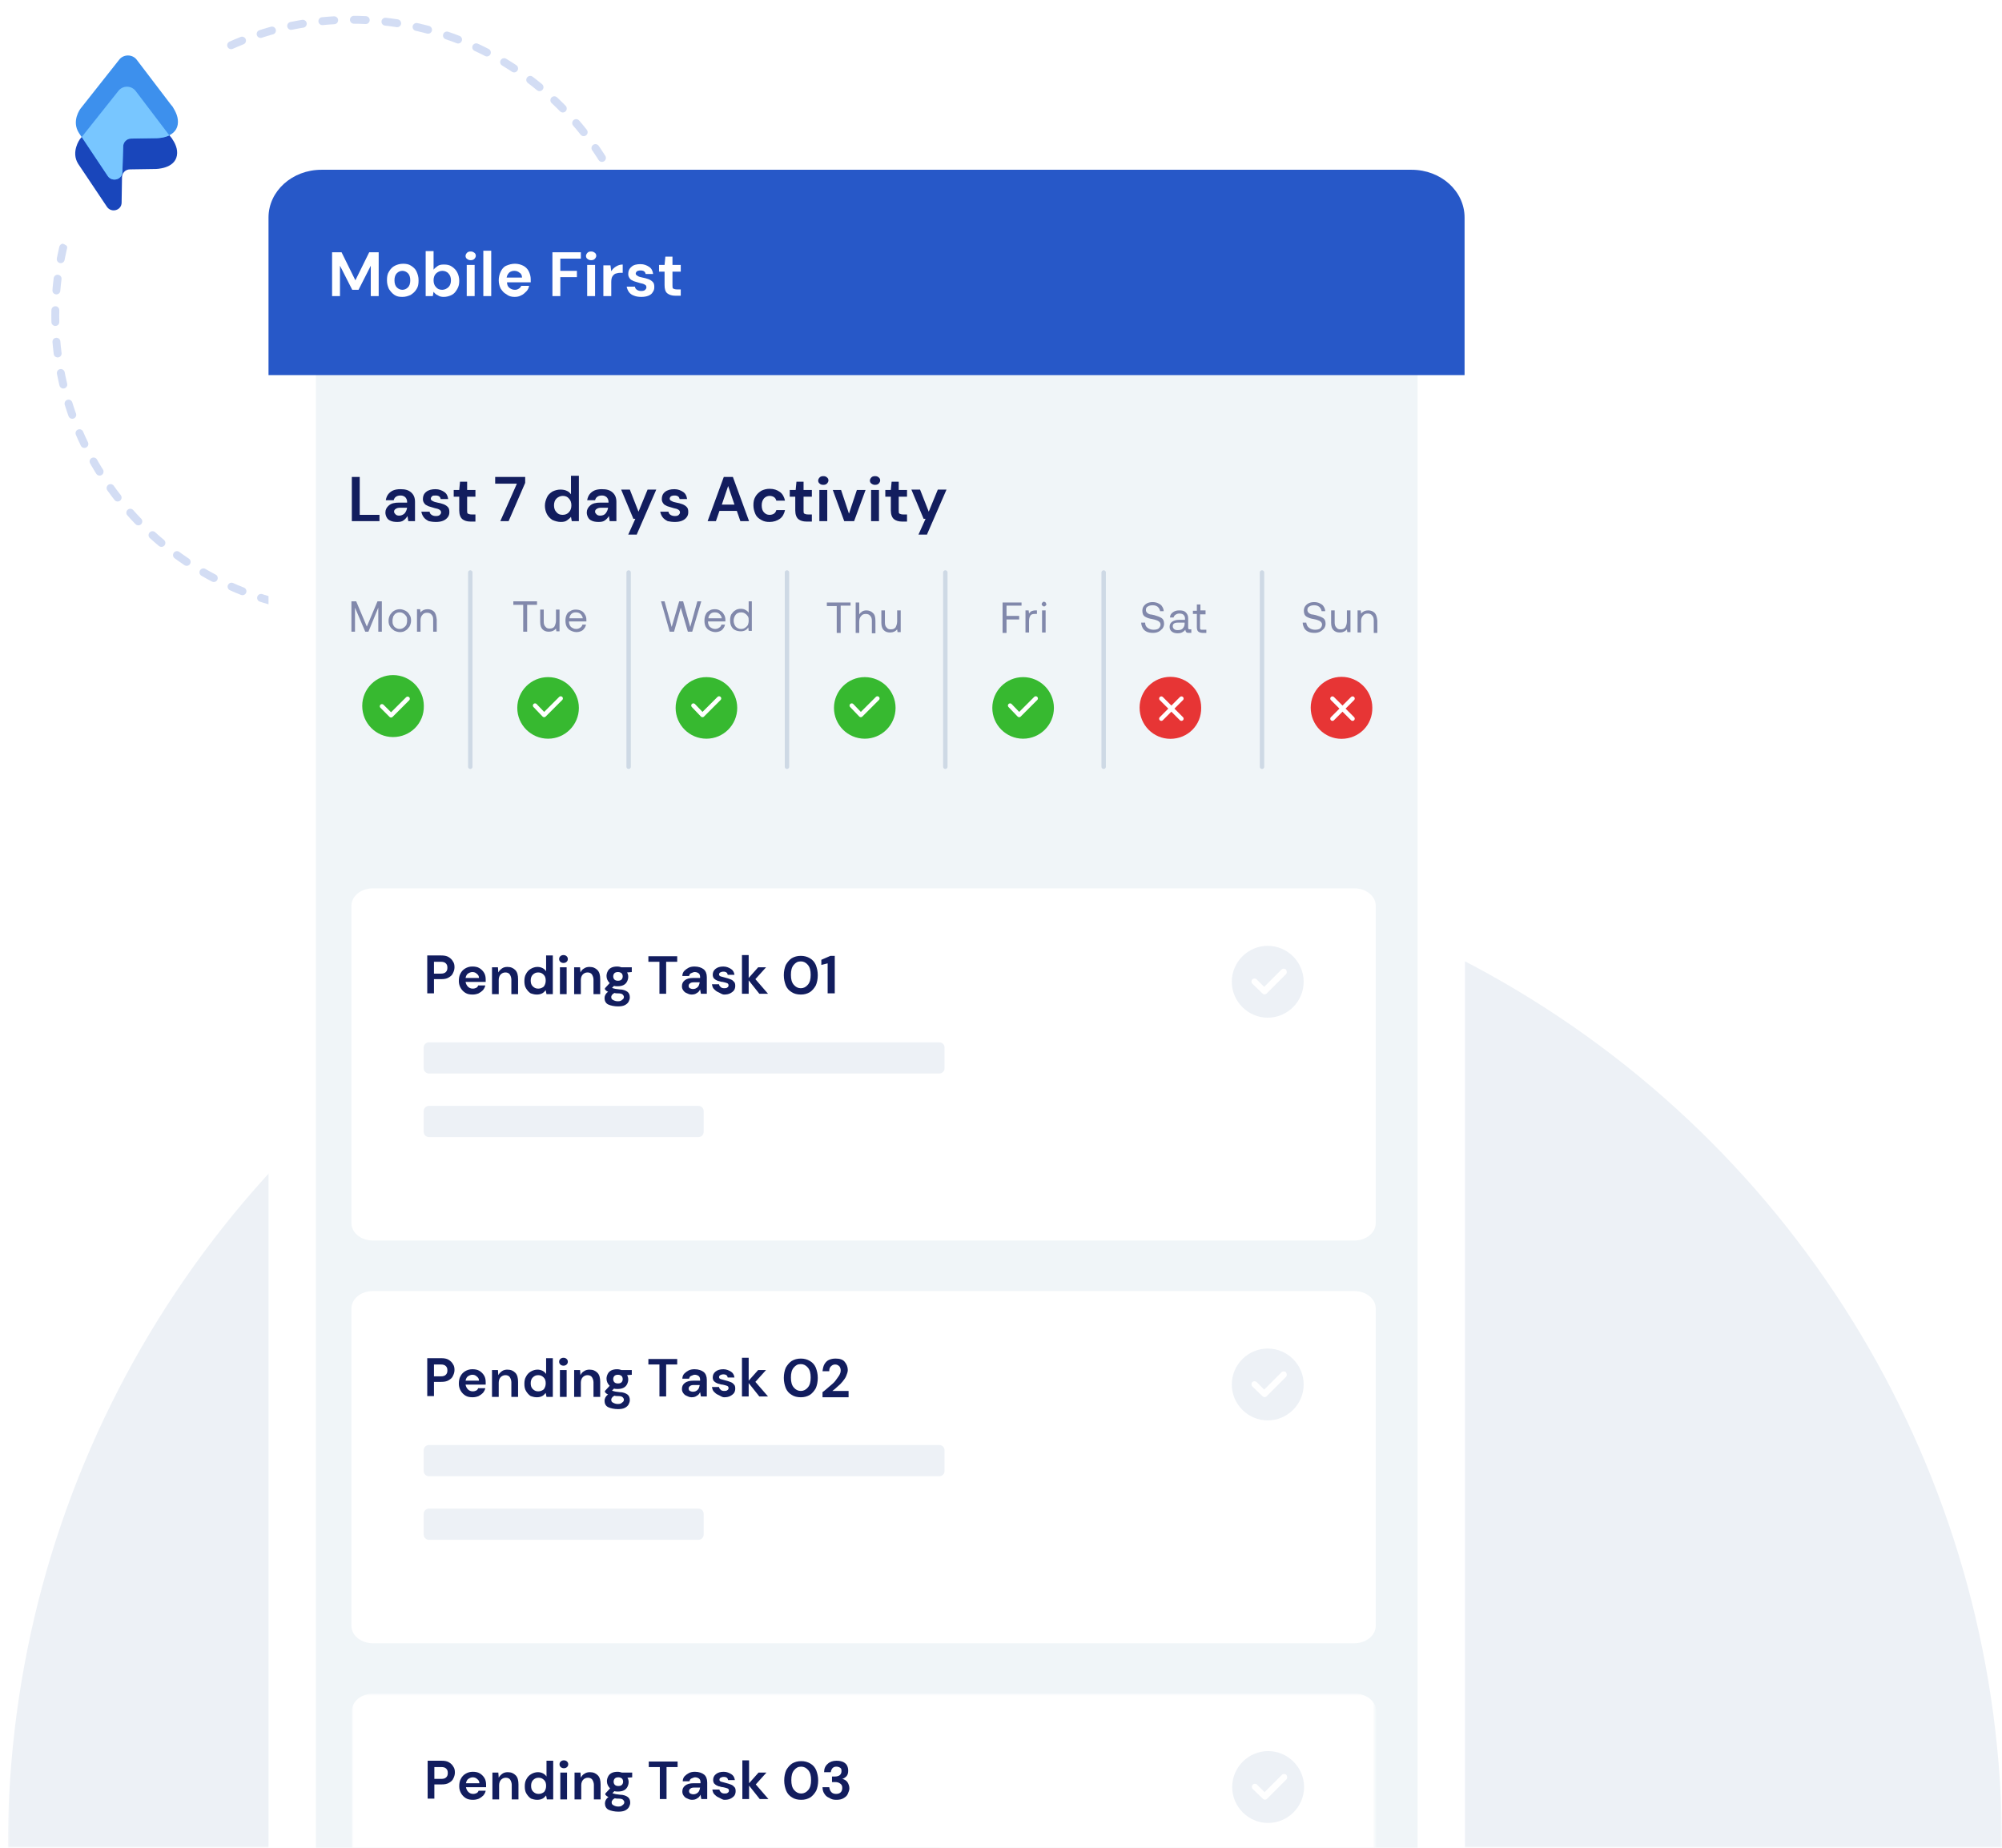<?xml version="1.0" encoding="utf-8"?>
<!-- Generator: Adobe Illustrator 24.3.0, SVG Export Plug-In . SVG Version: 6.00 Build 0)  -->
<svg version="1.1" id="Layer_1" xmlns="http://www.w3.org/2000/svg" xmlns:xlink="http://www.w3.org/1999/xlink" x="0px" y="0px"
	 viewBox="0 0 507 468" style="enable-background:new 0 0 507 468;" xml:space="preserve">
<style type="text/css">
	.st0{filter:url(#Adobe_OpacityMaskFilter);}
	.st1{fill-rule:evenodd;clip-rule:evenodd;fill:#FFFFFF;}
	.st2{mask:url(#mask-2_1_);fill-rule:evenodd;clip-rule:evenodd;fill:#EDF1F6;}
	.st3{opacity:0.2;fill:none;stroke:#2758C8;stroke-width:2;stroke-linecap:round;stroke-dasharray:3,5;enable-background:new    ;}
	.st4{fill-rule:evenodd;clip-rule:evenodd;fill:#1946BB;}
	.st5{fill-rule:evenodd;clip-rule:evenodd;fill:#3D90ED;}
	.st6{fill-rule:evenodd;clip-rule:evenodd;fill:#78C6FF;}
	.st7{opacity:0.188;fill-rule:evenodd;clip-rule:evenodd;fill:#09234C;enable-background:new    ;}
	.st8{fill-rule:evenodd;clip-rule:evenodd;fill:#F0F5F8;}
	.st9{fill:#FFFFFF;}
	.st10{fill:#EDF1F6;}
	.st11{fill:#121D5E;}
	.st12{filter:url(#Adobe_OpacityMaskFilter_1_);}
	.st13{mask:url(#mask-5_1_);}
	.st14{fill:#121D5E;fill-opacity:0.5;}
	.st15{fill-rule:evenodd;clip-rule:evenodd;fill:#37B930;}
	.st16{fill:none;stroke:#FFFFFF;stroke-width:1.099;stroke-linecap:round;stroke-linejoin:round;}
	.st17{fill:#E73535;}
	.st18{fill:none;stroke:#CED9E5;stroke-width:1.116;stroke-linecap:round;}
	.st19{fill:#2758C8;}
</style>
<desc>Created with sketchtool.</desc>
<g id="Main">
	<g id="Homepage_Update---Powerplay" transform="translate(-728, -1723)">
		<g id="Mobile-First" transform="translate(712, 1725)">
			<g id="Oval-Copy-22" transform="translate(0, 202)">
				<g id="Mask">
				</g>
				<defs>
					<filter id="Adobe_OpacityMaskFilter" filterUnits="userSpaceOnUse" x="18" y="11" width="505" height="505">
						<feColorMatrix  type="matrix" values="1 0 0 0 0  0 1 0 0 0  0 0 1 0 0  0 0 0 1 0"/>
					</filter>
				</defs>
				<mask maskUnits="userSpaceOnUse" x="18" y="11" width="505" height="505" id="mask-2_1_">
					<g class="st0">
						<rect id="path-1_1_" class="st1" width="545" height="264"/>
					</g>
				</mask>
				<circle id="Oval" class="st2" cx="270.5" cy="263.5" r="252.5"/>
			</g>
			<g id="Group-41-Copy-3" transform="translate(16, 0)">
				<path id="Oval-Copy-14" class="st3" d="M89,153c41.4,0,75-33.6,75-75S130.4,3,89,3S14,36.6,14,78S47.6,153,89,153z"/>
				<g id="Group-37">
					<circle id="Oval_1_" class="st1" cx="32" cy="32" r="32"/>
					<g id="Group" transform="translate(19, 12)">
						<path id="Fill-4" class="st4" d="M25.8,25.4c-0.6,3.4-5.4,3.4-5.4,3.4l-6.5,0.1c-1.1,0-2,0.9-2,2l-0.1,6.4
							c0,2-2.6,2.7-3.7,1.1L0.8,27.5c-1.9-3,0.4-6.2,0.4-6.2L11,9c1.1-1.4,3.3-1.4,4.4,0L24,20.4c0.2,0.2,0.3,0.4,0.5,0.6
							C25.3,22.2,26.1,23.7,25.8,25.4"/>
						<g id="Group-8">
							<g id="Group-3">
							</g>
							<path id="Fill-1" class="st5" d="M26,17.6C25.4,21,20.7,21,20.7,21l-6.5,0.1c-1.1,0-2,0.9-2,2L12,29.5c0,2-2.6,2.7-3.7,1.1
								L1,19.7c-2-3.1,0.4-6.2,0.4-6.2l9.8-12.4c1.1-1.4,3.3-1.4,4.4,0l8.6,11.3c0.2,0.2,0.3,0.4,0.5,0.6
								C25.5,14.3,26.3,15.8,26,17.6"/>
							<path id="Combined-Shape" class="st6" d="M15.4,9.1l8.5,11.2C22.4,21,20.7,21,20.7,21l-6.5,0.1c-1.1,0-2,0.9-2,2L12,29.5
								c0,2-2.6,2.7-3.7,1.1l-6.6-9.9L11,9C12.1,7.6,14.3,7.6,15.4,9.1z"/>
						</g>
					</g>
				</g>
			</g>
			<path id="Rectangle-Copy-17" class="st7" d="M130,57h212c17.1,0,31,13.9,31,31v323c0,17.1-13.9,31-31,31H130
				c-17.1,0-31-13.9-31-31V88C99,70.9,112.9,57,130,57z"/>
			<path id="Rectangle-Copy-54" class="st1" d="M137,41h197c29.3,0,53,23.7,53,53v372l0,0H84V94C84,64.7,107.7,41,137,41z"/>
			<path id="Rectangle-Copy-55" class="st8" d="M136,50h199c22.1,0,40,17.9,40,40v376l0,0H96V90C96,67.9,113.9,50,136,50z"/>
			<g id="Group-11" transform="translate(105, 223)">
				<path id="Path-Copy-2" class="st9" d="M0,4.4C0,2,2.4,0,5.4,0H254c3,0,5.4,2,5.4,4.4v80.4c0,2.4-2.4,4.4-5.4,4.4H5.4
					c-3,0-5.4-2-5.4-4.4V4.4z"/>
				<g id="check-_x28_2_x29_-copy-2" transform="translate(222.95, 14.56)">
					<path id="Shape-Copy" class="st10" d="M9.1,0C4.1,0,0,4.1,0,9.1s4.1,9.1,9.1,9.1s9.1-4.1,9.1-9.1S14.1,0,9.1,0z M13.7,7.2
						l-4.9,4.9c-0.1,0.1-0.3,0.2-0.5,0.2s-0.4-0.1-0.5-0.2L5.2,9.6c-0.3-0.3-0.3-0.8,0-1.1c0.3-0.3,0.8-0.3,1.1,0l1.9,1.9l4.4-4.4
						c0.3-0.3,0.8-0.3,1.1,0C14,6.4,14,6.9,13.7,7.2z"/>
				</g>
				<path id="PendingTask01" class="st11" d="M20.9,26.7V23h1.8c0.8,0,1.4-0.1,1.9-0.4s0.9-0.6,1.1-1.1c0.2-0.4,0.4-0.9,0.4-1.5
					c0-0.6-0.1-1.1-0.4-1.5c-0.2-0.4-0.6-0.8-1.1-1.1c-0.5-0.3-1.1-0.4-1.9-0.4l0,0h-3.5v9.6H20.9z M22.6,21.6h-1.7v-3h1.7
					c0.6,0,1,0.1,1.3,0.4s0.4,0.6,0.4,1.1c0,0.5-0.1,0.8-0.4,1.1S23.2,21.6,22.6,21.6L22.6,21.6z M30.7,26.9c0.5,0,1-0.1,1.5-0.3
					c0.4-0.2,0.8-0.5,1.1-0.8c0.3-0.4,0.5-0.7,0.6-1.2l0,0h-1.8c-0.1,0.3-0.3,0.5-0.5,0.6s-0.5,0.2-0.9,0.2c-0.5,0-0.9-0.2-1.2-0.5
					c-0.3-0.3-0.5-0.7-0.6-1.2l0,0H34c0-0.1,0-0.2,0-0.3c0-0.1,0-0.2,0-0.3c0-0.6-0.1-1.2-0.4-1.7c-0.3-0.5-0.7-0.9-1.2-1.2
					c-0.5-0.3-1.1-0.4-1.8-0.4c-0.7,0-1.3,0.2-1.8,0.5c-0.5,0.3-0.9,0.7-1.2,1.3c-0.3,0.5-0.4,1.2-0.4,1.9c0,0.7,0.2,1.3,0.5,1.8
					c0.3,0.5,0.7,0.9,1.2,1.2C29.4,26.8,30,26.9,30.7,26.9z M32.3,22.7h-3.4c0.1-0.5,0.3-0.9,0.6-1.1c0.3-0.2,0.7-0.4,1.1-0.4
					c0.4,0,0.8,0.1,1.1,0.4C32.1,21.9,32.3,22.2,32.3,22.7L32.3,22.7z M37.3,26.7v-3.5c0-0.6,0.2-1.1,0.5-1.4
					c0.3-0.3,0.7-0.5,1.2-0.5c0.5,0,0.9,0.2,1.1,0.5c0.2,0.3,0.4,0.8,0.4,1.3l0,0v3.7h1.7v-3.8c0-1-0.2-1.8-0.7-2.3s-1.1-0.8-2-0.8
					c-0.5,0-1,0.1-1.4,0.4s-0.7,0.6-0.9,1l0,0L37.1,20h-1.5v6.8H37.3z M46.9,26.9c0.6,0,1-0.1,1.4-0.3c0.4-0.2,0.6-0.5,0.9-0.8l0,0
					l0.2,1H51v-9.8h-1.7v4c-0.2-0.3-0.5-0.6-0.9-0.8c-0.4-0.2-0.8-0.3-1.3-0.3c-0.6,0-1.2,0.2-1.7,0.5c-0.5,0.3-0.9,0.7-1.2,1.3
					c-0.3,0.5-0.4,1.1-0.4,1.8c0,0.7,0.1,1.3,0.4,1.8c0.3,0.5,0.7,1,1.2,1.3C45.7,26.7,46.3,26.9,46.9,26.9z M47.3,25.4
					c-0.6,0-1-0.2-1.4-0.6c-0.4-0.4-0.5-0.9-0.5-1.5c0-0.6,0.2-1.1,0.5-1.4c0.4-0.4,0.8-0.6,1.4-0.6c0.6,0,1,0.2,1.4,0.6
					c0.4,0.4,0.5,0.9,0.5,1.5c0,0.6-0.2,1.1-0.5,1.5C48.3,25.2,47.9,25.4,47.3,25.4z M53.7,18.9c0.3,0,0.6-0.1,0.8-0.3
					c0.2-0.2,0.3-0.4,0.3-0.7c0-0.3-0.1-0.5-0.3-0.7c-0.2-0.2-0.5-0.3-0.8-0.3c-0.3,0-0.6,0.1-0.8,0.3c-0.2,0.2-0.3,0.4-0.3,0.7
					c0,0.3,0.1,0.5,0.3,0.7C53.1,18.8,53.4,18.9,53.7,18.9z M54.5,26.7V20h-1.7v6.8H54.5z M58.1,26.7v-3.5c0-0.6,0.2-1.1,0.5-1.4
					c0.3-0.3,0.7-0.5,1.2-0.5c0.5,0,0.9,0.2,1.1,0.5c0.2,0.3,0.4,0.8,0.4,1.3l0,0v3.7H63v-3.8c0-1-0.2-1.8-0.7-2.3s-1.1-0.8-2-0.8
					c-0.5,0-1,0.1-1.4,0.4c-0.4,0.2-0.7,0.6-0.9,1l0,0L57.9,20h-1.5v6.8H58.1z M67.5,29.9c0.7,0,1.3-0.1,1.7-0.3s0.8-0.5,1-0.9
					s0.3-0.7,0.3-1.1c0-0.6-0.2-1.1-0.6-1.4s-1.1-0.6-2-0.6c-0.6-0.1-1-0.1-1.3-0.2c-0.3-0.1-0.5-0.1-0.6-0.2l0,0l0.5-0.5
					c0.3,0.1,0.6,0.1,0.9,0.1c0.6,0,1.1-0.1,1.5-0.3c0.4-0.2,0.7-0.5,0.9-0.9s0.3-0.8,0.3-1.2c0-0.4-0.1-0.8-0.3-1.1l0,0l1.2-0.1V20
					h-2.6c-0.3-0.1-0.7-0.2-1.1-0.2c-0.6,0-1.1,0.1-1.5,0.3c-0.4,0.2-0.7,0.5-0.9,0.9c-0.2,0.4-0.3,0.8-0.3,1.2
					c0,0.7,0.3,1.3,0.8,1.8l0,0l-1.2,1.3v0.3c0.1,0.1,0.2,0.2,0.3,0.3c0.1,0.1,0.3,0.2,0.5,0.3c-0.6,0.4-0.9,1-0.9,1.6
					c0,0.7,0.3,1.3,0.9,1.6S66.6,29.9,67.5,29.9z M67.5,23.4c-0.4,0-0.7-0.1-0.9-0.3c-0.2-0.2-0.3-0.5-0.3-0.8s0.1-0.6,0.3-0.8
					c0.2-0.2,0.5-0.3,0.9-0.3c0.4,0,0.6,0.1,0.9,0.3c0.2,0.2,0.3,0.5,0.3,0.8s-0.1,0.6-0.3,0.8C68.2,23.3,67.9,23.4,67.5,23.4z
					 M67.5,28.6c-0.5,0-0.8-0.1-1.2-0.3s-0.5-0.4-0.5-0.8c0-0.2,0.1-0.4,0.2-0.5c0.1-0.2,0.3-0.3,0.6-0.5c0.3,0.1,0.7,0.1,1,0.1
					c0.5,0,0.9,0.1,1.1,0.3c0.2,0.2,0.3,0.4,0.3,0.6c0,0.3-0.1,0.5-0.4,0.7C68.3,28.5,68,28.6,67.5,28.6z M79.7,26.7v-8.1h2.8v-1.4
					h-7.3v1.4H78v8.1H79.7z M86.1,26.9c0.6,0,1-0.1,1.4-0.4c0.4-0.2,0.6-0.5,0.8-0.9l0,0l0.2,1.1H90v-4.2c0-0.9-0.3-1.6-0.8-2
					s-1.3-0.7-2.3-0.7c-0.6,0-1.1,0.1-1.5,0.3s-0.8,0.5-1.1,0.8s-0.5,0.8-0.5,1.3l0,0h1.7c0.1-0.3,0.2-0.6,0.5-0.7s0.6-0.3,0.9-0.3
					c0.4,0,0.7,0.1,1,0.3c0.3,0.2,0.4,0.6,0.4,1l0,0v0.2h-1.7c-1,0-1.7,0.2-2.2,0.6s-0.7,0.9-0.7,1.5c0,0.4,0.1,0.7,0.3,1
					c0.2,0.3,0.5,0.6,0.8,0.7S85.5,26.9,86.1,26.9z M86.5,25.5c-0.3,0-0.6-0.1-0.8-0.2c-0.2-0.1-0.3-0.4-0.3-0.6
					c0-0.2,0.1-0.5,0.3-0.6c0.2-0.2,0.5-0.3,1-0.3l0,0h1.5c-0.1,0.5-0.2,0.9-0.5,1.2S87,25.5,86.5,25.5z M94.4,26.9
					c0.6,0,1.1-0.1,1.5-0.3c0.4-0.2,0.8-0.5,1-0.8c0.2-0.3,0.3-0.7,0.3-1.1c0-0.5-0.1-0.9-0.4-1.1c-0.2-0.3-0.6-0.5-0.9-0.6
					s-0.8-0.3-1.3-0.4c-0.4-0.1-0.8-0.2-1.1-0.3c-0.3-0.1-0.4-0.3-0.4-0.5c0-0.2,0.1-0.4,0.3-0.5s0.4-0.2,0.8-0.2
					c0.7,0,1,0.3,1.1,0.8l0,0H97c-0.1-0.7-0.4-1.2-0.9-1.5s-1.1-0.6-1.9-0.6c-0.9,0-1.5,0.2-2,0.6c-0.5,0.4-0.7,0.9-0.7,1.5
					c0,0.3,0.1,0.6,0.2,0.8c0.2,0.2,0.4,0.4,0.6,0.5c0.3,0.1,0.5,0.3,0.8,0.3c0.3,0.1,0.6,0.2,0.9,0.2c0.5,0.1,0.8,0.2,1.1,0.3
					c0.3,0.1,0.4,0.3,0.4,0.6c0,0.2-0.1,0.4-0.3,0.5c-0.2,0.2-0.5,0.2-0.8,0.2c-0.4,0-0.7-0.1-0.9-0.3s-0.4-0.4-0.4-0.7l0,0h-1.8
					c0.1,0.5,0.2,0.9,0.5,1.2c0.3,0.3,0.6,0.6,1.1,0.8S93.8,26.9,94.4,26.9z M100.6,26.7v-3.4l2.7,3.4h2.2l-3.2-3.7L105,20H103
					l-2.4,2.7v-5.8h-1.7v9.8H100.6z M113.8,26.9c0.9,0,1.6-0.2,2.3-0.6c0.6-0.4,1.1-1,1.5-1.7c0.3-0.7,0.5-1.6,0.5-2.6
					c0-1-0.2-1.8-0.5-2.6c-0.3-0.7-0.8-1.3-1.5-1.7s-1.4-0.6-2.3-0.6c-0.9,0-1.6,0.2-2.3,0.6c-0.6,0.4-1.1,1-1.5,1.7
					c-0.3,0.7-0.5,1.6-0.5,2.6c0,1,0.2,1.8,0.5,2.6c0.3,0.7,0.8,1.3,1.5,1.7C112.1,26.7,112.9,26.9,113.8,26.9z M113.8,25.3
					c-0.7,0-1.3-0.3-1.8-0.9c-0.5-0.6-0.7-1.4-0.7-2.5s0.2-1.9,0.7-2.5s1-0.9,1.8-0.9c0.7,0,1.3,0.3,1.8,0.9
					c0.5,0.6,0.7,1.4,0.7,2.5s-0.2,1.9-0.7,2.5C115.1,25,114.5,25.3,113.8,25.3z M122.4,26.7v-9.6h-1.1l-2.3,1v1.3l1.6-0.4v7.6
					H122.4z"/>
				<path id="Rectangle-Copy-6" class="st10" d="M19.6,39h129.3c0.7,0,1.3,0.6,1.3,1.3v5.3c0,0.7-0.6,1.3-1.3,1.3H19.6
					c-0.7,0-1.3-0.6-1.3-1.3v-5.3C18.3,39.6,18.9,39,19.6,39z"/>
				<path id="Rectangle-Copy-8" class="st10" d="M19.6,55.1h68.3c0.7,0,1.3,0.6,1.3,1.3v5.3c0,0.7-0.6,1.3-1.3,1.3H19.6
					c-0.7,0-1.3-0.6-1.3-1.3v-5.3C18.3,55.7,18.9,55.1,19.6,55.1z"/>
			</g>
			<g id="Group-11-Copy" transform="translate(105, 325)">
				<g id="Group-12">
					<path id="Path-Copy-2_1_" class="st9" d="M0,4.4C0,2,2.4,0,5.4,0H254c3,0,5.4,2,5.4,4.4v80.4c0,2.4-2.4,4.4-5.4,4.4H5.4
						c-3,0-5.4-2-5.4-4.4V4.4z"/>
					<g id="check-_x28_2_x29_-copy-2_1_" transform="translate(222.95, 14.56)">
						<path id="Shape-Copy_1_" class="st10" d="M9.1,0C4.1,0,0,4.1,0,9.1s4.1,9.1,9.1,9.1s9.1-4.1,9.1-9.1S14.1,0,9.1,0z M13.7,7.2
							l-4.9,4.9c-0.1,0.1-0.3,0.2-0.5,0.2s-0.4-0.1-0.5-0.2L5.2,9.6c-0.3-0.3-0.3-0.8,0-1.1c0.3-0.3,0.8-0.3,1.1,0l1.9,1.9l4.4-4.4
							c0.3-0.3,0.8-0.3,1.1,0C14,6.4,14,6.9,13.7,7.2z"/>
					</g>
					<path id="PendingTask02" class="st11" d="M20.9,26.7V23h1.8c0.8,0,1.4-0.1,1.9-0.4s0.9-0.6,1.1-1.1c0.2-0.4,0.4-0.9,0.4-1.5
						c0-0.6-0.1-1.1-0.4-1.5c-0.2-0.4-0.6-0.8-1.1-1.1c-0.5-0.3-1.1-0.4-1.9-0.4l0,0h-3.5v9.6H20.9z M22.6,21.6h-1.7v-3h1.7
						c0.6,0,1,0.1,1.3,0.4s0.4,0.6,0.4,1.1c0,0.5-0.1,0.8-0.4,1.1S23.2,21.6,22.6,21.6L22.6,21.6z M30.7,26.9c0.5,0,1-0.1,1.5-0.3
						c0.4-0.2,0.8-0.5,1.1-0.8c0.3-0.4,0.5-0.7,0.6-1.2l0,0h-1.8c-0.1,0.3-0.3,0.5-0.5,0.6s-0.5,0.2-0.9,0.2c-0.5,0-0.9-0.2-1.2-0.5
						c-0.3-0.3-0.5-0.7-0.6-1.2l0,0H34c0-0.1,0-0.2,0-0.3c0-0.1,0-0.2,0-0.3c0-0.6-0.1-1.2-0.4-1.7c-0.3-0.5-0.7-0.9-1.2-1.2
						c-0.5-0.3-1.1-0.4-1.8-0.4c-0.7,0-1.3,0.2-1.8,0.5c-0.5,0.3-0.9,0.7-1.2,1.3c-0.3,0.5-0.4,1.2-0.4,1.9c0,0.7,0.2,1.3,0.5,1.8
						c0.3,0.5,0.7,0.9,1.2,1.2C29.4,26.8,30,26.9,30.7,26.9z M32.3,22.7h-3.4c0.1-0.5,0.3-0.9,0.6-1.1c0.3-0.2,0.7-0.4,1.1-0.4
						c0.4,0,0.8,0.1,1.1,0.4C32.1,21.9,32.3,22.2,32.3,22.7L32.3,22.7z M37.3,26.7v-3.5c0-0.6,0.2-1.1,0.5-1.4
						c0.3-0.3,0.7-0.5,1.2-0.5c0.5,0,0.9,0.2,1.1,0.5c0.2,0.3,0.4,0.8,0.4,1.3l0,0v3.7h1.7v-3.8c0-1-0.2-1.8-0.7-2.3s-1.1-0.8-2-0.8
						c-0.5,0-1,0.1-1.4,0.4s-0.7,0.6-0.9,1l0,0L37.1,20h-1.5v6.8H37.3z M46.9,26.9c0.6,0,1-0.1,1.4-0.3c0.4-0.2,0.6-0.5,0.9-0.8l0,0
						l0.2,1H51v-9.8h-1.7v4c-0.2-0.3-0.5-0.6-0.9-0.8c-0.4-0.2-0.8-0.3-1.3-0.3c-0.6,0-1.2,0.2-1.7,0.5c-0.5,0.3-0.9,0.7-1.2,1.3
						c-0.3,0.5-0.4,1.1-0.4,1.8c0,0.7,0.1,1.3,0.4,1.8c0.3,0.5,0.7,1,1.2,1.3C45.7,26.7,46.3,26.9,46.9,26.9z M47.3,25.4
						c-0.6,0-1-0.2-1.4-0.6c-0.4-0.4-0.5-0.9-0.5-1.5c0-0.6,0.2-1.1,0.5-1.4c0.4-0.4,0.8-0.6,1.4-0.6c0.6,0,1,0.2,1.4,0.6
						c0.4,0.4,0.5,0.9,0.5,1.5c0,0.6-0.2,1.1-0.5,1.5C48.3,25.2,47.9,25.4,47.3,25.4z M53.7,18.9c0.3,0,0.6-0.1,0.8-0.3
						c0.2-0.2,0.3-0.4,0.3-0.7c0-0.3-0.1-0.5-0.3-0.7c-0.2-0.2-0.5-0.3-0.8-0.3c-0.3,0-0.6,0.1-0.8,0.3c-0.2,0.2-0.3,0.4-0.3,0.7
						c0,0.3,0.1,0.5,0.3,0.7C53.1,18.8,53.4,18.9,53.7,18.9z M54.5,26.7V20h-1.7v6.8H54.5z M58.1,26.7v-3.5c0-0.6,0.2-1.1,0.5-1.4
						c0.3-0.3,0.7-0.5,1.2-0.5c0.5,0,0.9,0.2,1.1,0.5c0.2,0.3,0.4,0.8,0.4,1.3l0,0v3.7H63v-3.8c0-1-0.2-1.8-0.7-2.3s-1.1-0.8-2-0.8
						c-0.5,0-1,0.1-1.4,0.4c-0.4,0.2-0.7,0.6-0.9,1l0,0L57.9,20h-1.5v6.8H58.1z M67.5,29.9c0.7,0,1.3-0.1,1.7-0.3s0.8-0.5,1-0.9
						s0.3-0.7,0.3-1.1c0-0.6-0.2-1.1-0.6-1.4s-1.1-0.6-2-0.6c-0.6-0.1-1-0.1-1.3-0.2c-0.3-0.1-0.5-0.1-0.6-0.2l0,0l0.5-0.5
						c0.3,0.1,0.6,0.1,0.9,0.1c0.6,0,1.1-0.1,1.5-0.3c0.4-0.2,0.7-0.5,0.9-0.9s0.3-0.8,0.3-1.2c0-0.4-0.1-0.8-0.3-1.1l0,0l1.2-0.1
						V20h-2.6c-0.3-0.1-0.7-0.2-1.1-0.2c-0.6,0-1.1,0.1-1.5,0.3c-0.4,0.2-0.7,0.5-0.9,0.9c-0.2,0.4-0.3,0.8-0.3,1.2
						c0,0.7,0.3,1.3,0.8,1.8l0,0l-1.2,1.3v0.3c0.1,0.1,0.2,0.2,0.3,0.3c0.1,0.1,0.3,0.2,0.5,0.3c-0.6,0.4-0.9,1-0.9,1.6
						c0,0.7,0.3,1.3,0.9,1.6S66.6,29.9,67.5,29.9z M67.5,23.4c-0.4,0-0.7-0.1-0.9-0.3c-0.2-0.2-0.3-0.5-0.3-0.8s0.1-0.6,0.3-0.8
						c0.2-0.2,0.5-0.3,0.9-0.3c0.4,0,0.6,0.1,0.9,0.3c0.2,0.2,0.3,0.5,0.3,0.8s-0.1,0.6-0.3,0.8C68.2,23.3,67.9,23.4,67.5,23.4z
						 M67.5,28.6c-0.5,0-0.8-0.1-1.2-0.3s-0.5-0.4-0.5-0.8c0-0.2,0.1-0.4,0.2-0.5c0.1-0.2,0.3-0.3,0.6-0.5c0.3,0.1,0.7,0.1,1,0.1
						c0.5,0,0.9,0.1,1.1,0.3c0.2,0.2,0.3,0.4,0.3,0.6c0,0.3-0.1,0.5-0.4,0.7C68.3,28.5,68,28.6,67.5,28.6z M79.7,26.7v-8.1h2.8v-1.4
						h-7.3v1.4H78v8.1H79.7z M86.1,26.9c0.6,0,1-0.1,1.4-0.4c0.4-0.2,0.6-0.5,0.8-0.9l0,0l0.2,1.1H90v-4.2c0-0.9-0.3-1.6-0.8-2
						s-1.3-0.7-2.3-0.7c-0.6,0-1.1,0.1-1.5,0.3s-0.8,0.5-1.1,0.8s-0.5,0.8-0.5,1.3l0,0h1.7c0.1-0.3,0.2-0.6,0.5-0.7s0.6-0.3,0.9-0.3
						c0.4,0,0.7,0.1,1,0.3c0.3,0.2,0.4,0.6,0.4,1l0,0v0.2h-1.7c-1,0-1.7,0.2-2.2,0.6s-0.7,0.9-0.7,1.5c0,0.4,0.1,0.7,0.3,1
						c0.2,0.3,0.5,0.6,0.8,0.7S85.5,26.9,86.1,26.9z M86.5,25.5c-0.3,0-0.6-0.1-0.8-0.2c-0.2-0.1-0.3-0.4-0.3-0.6
						c0-0.2,0.1-0.5,0.3-0.6c0.2-0.2,0.5-0.3,1-0.3l0,0h1.5c-0.1,0.5-0.2,0.9-0.5,1.2S87,25.5,86.5,25.5z M94.4,26.9
						c0.6,0,1.1-0.1,1.5-0.3c0.4-0.2,0.8-0.5,1-0.8c0.2-0.3,0.3-0.7,0.3-1.1c0-0.5-0.1-0.9-0.4-1.1c-0.2-0.3-0.6-0.5-0.9-0.6
						s-0.8-0.3-1.3-0.4c-0.4-0.1-0.8-0.2-1.1-0.3c-0.3-0.1-0.4-0.3-0.4-0.5c0-0.2,0.1-0.4,0.3-0.5s0.4-0.2,0.8-0.2
						c0.7,0,1,0.3,1.1,0.8l0,0H97c-0.1-0.7-0.4-1.2-0.9-1.5s-1.1-0.6-1.9-0.6c-0.9,0-1.5,0.2-2,0.6c-0.5,0.4-0.7,0.9-0.7,1.5
						c0,0.3,0.1,0.6,0.2,0.8c0.2,0.2,0.4,0.4,0.6,0.5c0.3,0.1,0.5,0.3,0.8,0.3c0.3,0.1,0.6,0.2,0.9,0.2c0.5,0.1,0.8,0.2,1.1,0.3
						c0.3,0.1,0.4,0.3,0.4,0.6c0,0.2-0.1,0.4-0.3,0.5c-0.2,0.2-0.5,0.2-0.8,0.2c-0.4,0-0.7-0.1-0.9-0.3s-0.4-0.4-0.4-0.7l0,0h-1.8
						c0.1,0.5,0.2,0.9,0.5,1.2c0.3,0.3,0.6,0.6,1.1,0.8S93.8,26.9,94.4,26.9z M100.6,26.7v-3.4l2.7,3.4h2.2l-3.2-3.7L105,20H103
						l-2.4,2.7v-5.8h-1.7v9.8H100.6z M113.8,26.9c0.9,0,1.6-0.2,2.3-0.6c0.6-0.4,1.1-1,1.5-1.7c0.3-0.7,0.5-1.6,0.5-2.6
						c0-1-0.2-1.8-0.5-2.6c-0.3-0.7-0.8-1.3-1.5-1.7s-1.4-0.6-2.3-0.6c-0.9,0-1.6,0.2-2.3,0.6c-0.6,0.4-1.1,1-1.5,1.7
						c-0.3,0.7-0.5,1.6-0.5,2.6c0,1,0.2,1.8,0.5,2.6c0.3,0.7,0.8,1.3,1.5,1.7C112.1,26.7,112.9,26.9,113.8,26.9z M113.8,25.3
						c-0.7,0-1.3-0.3-1.8-0.9c-0.5-0.6-0.7-1.4-0.7-2.5s0.2-1.9,0.7-2.5s1-0.9,1.8-0.9c0.7,0,1.3,0.3,1.8,0.9
						c0.5,0.6,0.7,1.4,0.7,2.5s-0.2,1.9-0.7,2.5C115.1,25,114.5,25.3,113.8,25.3z M125.9,26.7v-1.4h-4.1c0.4-0.3,0.9-0.7,1.3-1.1
						c0.5-0.4,0.9-0.8,1.3-1.3c0.4-0.5,0.7-0.9,0.9-1.4s0.4-1,0.4-1.5c0-0.8-0.3-1.5-0.8-2.1s-1.3-0.8-2.3-0.8
						c-0.6,0-1.1,0.1-1.6,0.3s-0.9,0.6-1.2,1.1c-0.3,0.5-0.4,1.1-0.5,1.8l0,0h1.7c0-0.5,0.1-0.9,0.4-1.2c0.3-0.3,0.6-0.5,1.1-0.5
						c0.5,0,0.8,0.2,1.1,0.5c0.2,0.3,0.3,0.6,0.3,1c0,0.4-0.1,0.8-0.4,1.3c-0.3,0.4-0.6,0.9-1,1.4s-0.9,0.9-1.5,1.4
						c-0.6,0.5-1.1,1-1.7,1.4l0,0v1.3H125.9z"/>
					<path id="Rectangle-Copy-6_1_" class="st10" d="M19.6,39h129.3c0.7,0,1.3,0.6,1.3,1.3v5.3c0,0.7-0.6,1.3-1.3,1.3H19.6
						c-0.7,0-1.3-0.6-1.3-1.3v-5.3C18.3,39.6,18.9,39,19.6,39z"/>
					<path id="Rectangle-Copy-8_1_" class="st10" d="M19.6,55.1h68.3c0.7,0,1.3,0.6,1.3,1.3v5.3c0,0.7-0.6,1.3-1.3,1.3H19.6
						c-0.7,0-1.3-0.6-1.3-1.3v-5.3C18.3,55.7,18.9,55.1,19.6,55.1z"/>
				</g>
			</g>
			<g id="Group-10" transform="translate(96, 376)">
				<g id="Mask_1_">
				</g>
				<defs>
					<filter id="Adobe_OpacityMaskFilter_1_" filterUnits="userSpaceOnUse" x="9.1" y="51" width="259.3" height="89.2">
						<feColorMatrix  type="matrix" values="1 0 0 0 0  0 1 0 0 0  0 0 1 0 0  0 0 0 1 0"/>
					</filter>
				</defs>
				<mask maskUnits="userSpaceOnUse" x="9.1" y="51" width="259.3" height="89.2" id="mask-5_1_">
					<g class="st12">
						<rect id="path-4_1_" class="st1" width="278.5" height="91"/>
					</g>
				</mask>
				<g class="st13">
					<g transform="translate(9.1, 50.96)">
						<path id="Path-Copy" class="st9" d="M0,4.4C0,2,2.4,0,5.4,0H254c3,0,5.4,2,5.4,4.4v80.4c0,2.4-2.4,4.4-5.4,4.4H5.4
							c-3,0-5.4-2-5.4-4.4V4.4z"/>
						<g id="check-_x28_2_x29_-copy" transform="translate(222.95, 14.56)">
							<path id="Shape-Copy_2_" class="st10" d="M9.1,0C4.1,0,0,4.1,0,9.1s4.1,9.1,9.1,9.1s9.1-4.1,9.1-9.1S14.1,0,9.1,0z M13.7,7.2
								l-4.9,4.9c-0.1,0.1-0.3,0.2-0.5,0.2s-0.4-0.1-0.5-0.2L5.2,9.6c-0.3-0.3-0.3-0.8,0-1.1c0.3-0.3,0.8-0.3,1.1,0l1.9,1.9l4.4-4.4
								c0.3-0.3,0.8-0.3,1.1,0C14,6.4,14,6.9,13.7,7.2z"/>
						</g>
						<path id="PendingTask03" class="st11" d="M20.9,26.7V23h1.8c0.8,0,1.4-0.1,1.9-0.4s0.9-0.6,1.1-1.1c0.2-0.4,0.4-0.9,0.4-1.5
							c0-0.6-0.1-1.1-0.4-1.5c-0.2-0.4-0.6-0.8-1.1-1.1c-0.5-0.3-1.1-0.4-1.9-0.4l0,0h-3.5v9.6H20.9z M22.6,21.6h-1.7v-3h1.7
							c0.6,0,1,0.1,1.3,0.4s0.4,0.6,0.4,1.1c0,0.5-0.1,0.8-0.4,1.1S23.2,21.6,22.6,21.6L22.6,21.6z M30.7,26.9c0.5,0,1-0.1,1.5-0.3
							c0.4-0.2,0.8-0.5,1.1-0.8c0.3-0.4,0.5-0.7,0.6-1.2l0,0h-1.8c-0.1,0.3-0.3,0.5-0.5,0.6s-0.5,0.2-0.9,0.2
							c-0.5,0-0.9-0.2-1.2-0.5c-0.3-0.3-0.5-0.7-0.6-1.2l0,0H34c0-0.1,0-0.2,0-0.3c0-0.1,0-0.2,0-0.3c0-0.6-0.1-1.2-0.4-1.7
							c-0.3-0.5-0.7-0.9-1.2-1.2c-0.5-0.3-1.1-0.4-1.8-0.4c-0.7,0-1.3,0.2-1.8,0.5c-0.5,0.3-0.9,0.7-1.2,1.3
							c-0.3,0.5-0.4,1.2-0.4,1.9c0,0.7,0.2,1.3,0.5,1.8c0.3,0.5,0.7,0.9,1.2,1.2C29.4,26.8,30,26.9,30.7,26.9z M32.3,22.7h-3.4
							c0.1-0.5,0.3-0.9,0.6-1.1c0.3-0.2,0.7-0.4,1.1-0.4c0.4,0,0.8,0.1,1.1,0.4C32.1,21.9,32.3,22.2,32.3,22.7L32.3,22.7z
							 M37.3,26.7v-3.5c0-0.6,0.2-1.1,0.5-1.4c0.3-0.3,0.7-0.5,1.2-0.5c0.5,0,0.9,0.2,1.1,0.5c0.2,0.3,0.4,0.8,0.4,1.3l0,0v3.7h1.7
							v-3.8c0-1-0.2-1.8-0.7-2.3s-1.1-0.8-2-0.8c-0.5,0-1,0.1-1.4,0.4s-0.7,0.6-0.9,1l0,0L37.1,20h-1.5v6.8H37.3z M46.9,26.9
							c0.6,0,1-0.1,1.4-0.3c0.4-0.2,0.6-0.5,0.9-0.8l0,0l0.2,1H51v-9.8h-1.7v4c-0.2-0.3-0.5-0.6-0.9-0.8c-0.4-0.2-0.8-0.3-1.3-0.3
							c-0.6,0-1.2,0.2-1.7,0.5c-0.5,0.3-0.9,0.7-1.2,1.3c-0.3,0.5-0.4,1.1-0.4,1.8c0,0.7,0.1,1.3,0.4,1.8c0.3,0.5,0.7,1,1.2,1.3
							C45.7,26.7,46.3,26.9,46.9,26.9z M47.3,25.4c-0.6,0-1-0.2-1.4-0.6c-0.4-0.4-0.5-0.9-0.5-1.5c0-0.6,0.2-1.1,0.5-1.4
							c0.4-0.4,0.8-0.6,1.4-0.6c0.6,0,1,0.2,1.4,0.6c0.4,0.4,0.5,0.9,0.5,1.5c0,0.6-0.2,1.1-0.5,1.5C48.3,25.2,47.9,25.4,47.3,25.4z
							 M53.7,18.9c0.3,0,0.6-0.1,0.8-0.3c0.2-0.2,0.3-0.4,0.3-0.7c0-0.3-0.1-0.5-0.3-0.7c-0.2-0.2-0.5-0.3-0.8-0.3
							c-0.3,0-0.6,0.1-0.8,0.3c-0.2,0.2-0.3,0.4-0.3,0.7c0,0.3,0.1,0.5,0.3,0.7C53.1,18.8,53.4,18.9,53.7,18.9z M54.5,26.7V20h-1.7
							v6.8H54.5z M58.1,26.7v-3.5c0-0.6,0.2-1.1,0.5-1.4c0.3-0.3,0.7-0.5,1.2-0.5c0.5,0,0.9,0.2,1.1,0.5c0.2,0.3,0.4,0.8,0.4,1.3
							l0,0v3.7H63v-3.8c0-1-0.2-1.8-0.7-2.3s-1.1-0.8-2-0.8c-0.5,0-1,0.1-1.4,0.4c-0.4,0.2-0.7,0.6-0.9,1l0,0L57.9,20h-1.5v6.8H58.1
							z M67.5,29.9c0.7,0,1.3-0.1,1.7-0.3s0.8-0.5,1-0.9s0.3-0.7,0.3-1.1c0-0.6-0.2-1.1-0.6-1.4s-1.1-0.6-2-0.6
							c-0.6-0.1-1-0.1-1.3-0.2c-0.3-0.1-0.5-0.1-0.6-0.2l0,0l0.5-0.5c0.3,0.1,0.6,0.1,0.9,0.1c0.6,0,1.1-0.1,1.5-0.3
							c0.4-0.2,0.7-0.5,0.9-0.9s0.3-0.8,0.3-1.2c0-0.4-0.1-0.8-0.3-1.1l0,0l1.2-0.1V20h-2.6c-0.3-0.1-0.7-0.2-1.1-0.2
							c-0.6,0-1.1,0.1-1.5,0.3c-0.4,0.2-0.7,0.5-0.9,0.9c-0.2,0.4-0.3,0.8-0.3,1.2c0,0.7,0.3,1.3,0.8,1.8l0,0l-1.2,1.3v0.3
							c0.1,0.1,0.2,0.2,0.3,0.3c0.1,0.1,0.3,0.2,0.5,0.3c-0.6,0.4-0.9,1-0.9,1.6c0,0.7,0.3,1.3,0.9,1.6S66.6,29.9,67.5,29.9z
							 M67.5,23.4c-0.4,0-0.7-0.1-0.9-0.3c-0.2-0.2-0.3-0.5-0.3-0.8s0.1-0.6,0.3-0.8c0.2-0.2,0.5-0.3,0.9-0.3c0.4,0,0.6,0.1,0.9,0.3
							c0.2,0.2,0.3,0.5,0.3,0.8s-0.1,0.6-0.3,0.8C68.2,23.3,67.9,23.4,67.5,23.4z M67.5,28.6c-0.5,0-0.8-0.1-1.2-0.3
							s-0.5-0.4-0.5-0.8c0-0.2,0.1-0.4,0.2-0.5c0.1-0.2,0.3-0.3,0.6-0.5c0.3,0.1,0.7,0.1,1,0.1c0.5,0,0.9,0.1,1.1,0.3
							c0.2,0.2,0.3,0.4,0.3,0.6c0,0.3-0.1,0.5-0.4,0.7C68.3,28.5,68,28.6,67.5,28.6z M79.7,26.7v-8.1h2.8v-1.4h-7.3v1.4H78v8.1H79.7
							z M86.1,26.9c0.6,0,1-0.1,1.4-0.4c0.4-0.2,0.6-0.5,0.8-0.9l0,0l0.2,1.1H90v-4.2c0-0.9-0.3-1.6-0.8-2s-1.3-0.7-2.3-0.7
							c-0.6,0-1.1,0.1-1.5,0.3s-0.8,0.5-1.1,0.8s-0.5,0.8-0.5,1.3l0,0h1.7c0.1-0.3,0.2-0.6,0.5-0.7s0.6-0.3,0.9-0.3
							c0.4,0,0.7,0.1,1,0.3c0.3,0.2,0.4,0.6,0.4,1l0,0v0.2h-1.7c-1,0-1.7,0.2-2.2,0.6s-0.7,0.9-0.7,1.5c0,0.4,0.1,0.7,0.3,1
							c0.2,0.3,0.5,0.6,0.8,0.7S85.5,26.9,86.1,26.9z M86.5,25.5c-0.3,0-0.6-0.1-0.8-0.2c-0.2-0.1-0.3-0.4-0.3-0.6
							c0-0.2,0.1-0.5,0.3-0.6c0.2-0.2,0.5-0.3,1-0.3l0,0h1.5c-0.1,0.5-0.2,0.9-0.5,1.2S87,25.5,86.5,25.5z M94.4,26.9
							c0.6,0,1.1-0.1,1.5-0.3c0.4-0.2,0.8-0.5,1-0.8c0.2-0.3,0.3-0.7,0.3-1.1c0-0.5-0.1-0.9-0.4-1.1c-0.2-0.3-0.6-0.5-0.9-0.6
							s-0.8-0.3-1.3-0.4c-0.4-0.1-0.8-0.2-1.1-0.3c-0.3-0.1-0.4-0.3-0.4-0.5c0-0.2,0.1-0.4,0.3-0.5s0.4-0.2,0.8-0.2
							c0.7,0,1,0.3,1.1,0.8l0,0H97c-0.1-0.7-0.4-1.2-0.9-1.5s-1.1-0.6-1.9-0.6c-0.9,0-1.5,0.2-2,0.6c-0.5,0.4-0.7,0.9-0.7,1.5
							c0,0.3,0.1,0.6,0.2,0.8c0.2,0.2,0.4,0.4,0.6,0.5c0.3,0.1,0.5,0.3,0.8,0.3c0.3,0.1,0.6,0.2,0.9,0.2c0.5,0.1,0.8,0.2,1.1,0.3
							c0.3,0.1,0.4,0.3,0.4,0.6c0,0.2-0.1,0.4-0.3,0.5c-0.2,0.2-0.5,0.2-0.8,0.2c-0.4,0-0.7-0.1-0.9-0.3s-0.4-0.4-0.4-0.7l0,0h-1.8
							c0.1,0.5,0.2,0.9,0.5,1.2c0.3,0.3,0.6,0.6,1.1,0.8S93.8,26.9,94.4,26.9z M100.6,26.7v-3.4l2.7,3.4h2.2l-3.2-3.7L105,20H103
							l-2.4,2.7v-5.8h-1.7v9.8H100.6z M113.8,26.9c0.9,0,1.6-0.2,2.3-0.6c0.6-0.4,1.1-1,1.5-1.7c0.3-0.7,0.5-1.6,0.5-2.6
							c0-1-0.2-1.8-0.5-2.6c-0.3-0.7-0.8-1.3-1.5-1.7s-1.4-0.6-2.3-0.6c-0.9,0-1.6,0.2-2.3,0.6c-0.6,0.4-1.1,1-1.5,1.7
							c-0.3,0.7-0.5,1.6-0.5,2.6c0,1,0.2,1.8,0.5,2.6c0.3,0.7,0.8,1.3,1.5,1.7C112.1,26.7,112.9,26.9,113.8,26.9z M113.8,25.3
							c-0.7,0-1.3-0.3-1.8-0.9c-0.5-0.6-0.7-1.4-0.7-2.5s0.2-1.9,0.7-2.5s1-0.9,1.8-0.9c0.7,0,1.3,0.3,1.8,0.9
							c0.5,0.6,0.7,1.4,0.7,2.5s-0.2,1.9-0.7,2.5C115.1,25,114.5,25.3,113.8,25.3z M122.7,26.9c0.7,0,1.3-0.1,1.8-0.4
							c0.5-0.3,0.9-0.6,1.1-1.1s0.4-0.9,0.4-1.4c0-0.6-0.2-1.1-0.5-1.6c-0.3-0.4-0.8-0.7-1.3-0.8c0.4-0.1,0.8-0.4,1.1-0.7
							c0.3-0.4,0.4-0.8,0.4-1.4c0-0.5-0.1-0.9-0.3-1.3c-0.2-0.4-0.6-0.7-1-0.9c-0.5-0.2-1-0.3-1.7-0.3c-0.9,0-1.7,0.3-2.2,0.8
							c-0.6,0.5-0.9,1.2-0.9,2.1l0,0h1.7c0-0.4,0.2-0.7,0.4-1c0.3-0.3,0.6-0.4,1-0.4c0.4,0,0.7,0.1,1,0.3s0.3,0.5,0.3,0.9
							c0,0.4-0.2,0.8-0.5,1c-0.3,0.2-0.7,0.3-1.2,0.3l0,0h-0.7v1.4h0.7c0.6,0,1,0.1,1.4,0.4s0.5,0.6,0.5,1.1c0,0.4-0.1,0.8-0.4,1.1
							c-0.3,0.3-0.7,0.4-1.2,0.4c-0.5,0-1-0.2-1.2-0.5c-0.3-0.3-0.4-0.7-0.5-1.2l0,0h-1.7c0,0.7,0.2,1.3,0.5,1.7
							c0.3,0.5,0.7,0.8,1.2,1C121.5,26.8,122,26.9,122.7,26.9z"/>
						<path id="Rectangle-Copy-2" class="st10" d="M19.6,39h129.3c0.7,0,1.3,0.6,1.3,1.3v5.3c0,0.7-0.6,1.3-1.3,1.3H19.6
							c-0.7,0-1.3-0.6-1.3-1.3v-5.3C18.3,39.6,18.9,39,19.6,39z"/>
						<path id="Rectangle-Copy-3" class="st10" d="M19.6,55.1h68.3c0.7,0,1.3,0.6,1.3,1.3v5.3c0,0.7-0.6,1.3-1.3,1.3H19.6
							c-0.7,0-1.3-0.6-1.3-1.3v-5.3C18.3,55.7,18.9,55.1,19.6,55.1z"/>
					</g>
				</g>
			</g>
			<path id="Last7daysActivity" class="st11" d="M112.1,130v-1.6h-5v-9.6h-2V130H112.1z M116.6,130.2c0.7,0,1.2-0.1,1.6-0.4
				s0.7-0.6,1-1.1l0,0l0.2,1.3h1.7v-4.9c0-1-0.3-1.8-1-2.4c-0.7-0.6-1.5-0.8-2.7-0.8c-0.7,0-1.3,0.1-1.8,0.3c-0.5,0.2-1,0.6-1.3,1
				s-0.5,0.9-0.6,1.5l0,0h2c0.1-0.4,0.3-0.7,0.6-0.9s0.7-0.3,1.1-0.3c0.5,0,0.8,0.1,1.2,0.4c0.3,0.3,0.5,0.7,0.5,1.2l0,0v0.2h-2
				c-1.2,0-2,0.2-2.6,0.7c-0.6,0.5-0.9,1.1-0.9,1.8c0,0.4,0.1,0.8,0.3,1.2c0.2,0.4,0.5,0.7,1,0.9
				C115.3,130.1,115.9,130.2,116.6,130.2z M117.1,128.6c-0.4,0-0.7-0.1-0.9-0.3s-0.4-0.4-0.4-0.7c0-0.3,0.1-0.5,0.4-0.7
				s0.6-0.3,1.2-0.3l0,0h1.7c-0.1,0.6-0.3,1-0.6,1.4C118.1,128.4,117.6,128.6,117.1,128.6z M126.4,130.2c0.7,0,1.3-0.1,1.8-0.3
				c0.5-0.2,0.9-0.5,1.2-0.9c0.3-0.4,0.4-0.8,0.4-1.3c0-0.6-0.1-1-0.4-1.3c-0.3-0.3-0.6-0.5-1.1-0.7c-0.5-0.2-1-0.3-1.5-0.4
				c-0.5-0.1-0.9-0.2-1.2-0.4c-0.3-0.1-0.5-0.3-0.5-0.6c0-0.2,0.1-0.4,0.3-0.6s0.5-0.2,0.9-0.2c0.8,0,1.2,0.3,1.3,0.9l0,0h1.9
				c-0.1-0.8-0.4-1.4-1-1.8s-1.3-0.7-2.2-0.7c-1,0-1.8,0.2-2.4,0.7c-0.6,0.5-0.8,1.1-0.8,1.8c0,0.4,0.1,0.7,0.3,1
				c0.2,0.3,0.4,0.5,0.7,0.6c0.3,0.2,0.6,0.3,1,0.4c0.4,0.1,0.7,0.2,1,0.3c0.5,0.1,0.9,0.2,1.2,0.4s0.4,0.4,0.4,0.7
				c0,0.2-0.1,0.4-0.3,0.6s-0.5,0.3-1,0.3s-0.8-0.1-1.1-0.3c-0.3-0.2-0.5-0.5-0.5-0.8l0,0h-2.1c0.1,0.5,0.3,1,0.6,1.4s0.7,0.7,1.3,1
				C125,130.1,125.7,130.2,126.4,130.2z M136.4,130v-1.7h-1c-0.4,0-0.7-0.1-0.9-0.2c-0.2-0.1-0.2-0.4-0.2-0.8l0,0v-3.5h2.1v-1.7
				h-2.1v-2.1h-1.8l-0.2,2.1h-1.4v1.7h1.4v3.5c0,1,0.3,1.8,0.8,2.2s1.2,0.6,2,0.6l0,0H136.4z M144.8,130l4.2-9.7v-1.5h-7.6v1.7h5.5
				l-4.2,9.5H144.8z M158,130.2c0.7,0,1.2-0.1,1.6-0.4c0.4-0.3,0.8-0.6,1-0.9l0,0l0.2,1.1h1.8v-11.5h-2v4.7
				c-0.3-0.4-0.6-0.7-1.1-0.9c-0.4-0.2-1-0.3-1.6-0.3c-0.7,0-1.4,0.2-2,0.5c-0.6,0.4-1.1,0.8-1.4,1.5s-0.5,1.3-0.5,2.1
				c0,0.8,0.2,1.5,0.5,2.1s0.8,1.1,1.4,1.5C156.6,130,157.3,130.2,158,130.2z M158.5,128.4c-0.7,0-1.2-0.2-1.6-0.7
				c-0.4-0.4-0.6-1-0.6-1.7c0-0.7,0.2-1.3,0.6-1.7c0.4-0.4,1-0.7,1.6-0.7c0.7,0,1.2,0.2,1.6,0.7c0.4,0.4,0.6,1,0.6,1.7
				c0,0.7-0.2,1.3-0.6,1.7C159.7,128.2,159.1,128.4,158.5,128.4z M167.6,130.2c0.7,0,1.2-0.1,1.6-0.4c0.4-0.3,0.7-0.6,1-1.1l0,0
				l0.2,1.3h1.7v-4.9c0-1-0.3-1.8-1-2.4s-1.5-0.8-2.7-0.8c-0.7,0-1.3,0.1-1.8,0.3c-0.5,0.2-1,0.6-1.3,1s-0.5,0.9-0.6,1.5l0,0h2
				c0.1-0.4,0.3-0.7,0.6-0.9c0.3-0.2,0.7-0.3,1.1-0.3c0.5,0,0.8,0.1,1.2,0.4c0.3,0.3,0.5,0.7,0.5,1.2l0,0v0.2h-2
				c-1.2,0-2,0.2-2.6,0.7s-0.9,1.1-0.9,1.8c0,0.4,0.1,0.8,0.3,1.2c0.2,0.4,0.5,0.7,1,0.9C166.3,130.1,166.9,130.2,167.6,130.2z
				 M168,128.6c-0.4,0-0.7-0.1-0.9-0.3s-0.4-0.4-0.4-0.7c0-0.3,0.1-0.5,0.4-0.7s0.6-0.3,1.2-0.3l0,0h1.7c-0.1,0.6-0.3,1-0.6,1.4
				C169.1,128.4,168.6,128.6,168,128.6z M177.2,133.5l5-11.5h-2.2l-2.3,5.6l-2.2-5.6h-2.2l3.1,7.4h0.5l-1.8,4H177.2z M186.9,130.2
				c0.7,0,1.3-0.1,1.8-0.3c0.5-0.2,0.9-0.5,1.2-0.9c0.3-0.4,0.4-0.8,0.4-1.3c0-0.6-0.1-1-0.4-1.3s-0.6-0.5-1.1-0.7
				c-0.5-0.2-1-0.3-1.5-0.4c-0.5-0.1-0.9-0.2-1.2-0.4c-0.3-0.1-0.5-0.3-0.5-0.6c0-0.2,0.1-0.4,0.3-0.6c0.2-0.1,0.5-0.2,0.9-0.2
				c0.8,0,1.2,0.3,1.3,0.9l0,0h1.9c-0.1-0.8-0.4-1.4-1-1.8c-0.6-0.4-1.3-0.7-2.2-0.7c-1,0-1.8,0.2-2.4,0.7c-0.6,0.5-0.8,1.1-0.8,1.8
				c0,0.4,0.1,0.7,0.3,1c0.2,0.3,0.4,0.5,0.7,0.6c0.3,0.2,0.6,0.3,1,0.4c0.4,0.1,0.7,0.2,1,0.3c0.5,0.1,0.9,0.2,1.2,0.4
				s0.4,0.4,0.4,0.7c0,0.2-0.1,0.4-0.3,0.6c-0.2,0.2-0.5,0.3-1,0.3c-0.4,0-0.8-0.1-1.1-0.3c-0.3-0.2-0.5-0.5-0.5-0.8l0,0h-2.1
				c0.1,0.5,0.3,1,0.6,1.4c0.3,0.4,0.7,0.7,1.3,1C185.6,130.1,186.2,130.2,186.9,130.2z M197.3,130l0.9-2.6h4.4l0.9,2.6h2.2
				l-4.1-11.2h-2.3l-4.1,11.2H197.3z M202,125.8h-3.2l1.6-4.7L202,125.8z M210.9,130.2c1,0,1.9-0.3,2.6-0.8c0.7-0.5,1.1-1.3,1.3-2.2
				l0,0h-2.2c-0.1,0.4-0.3,0.7-0.6,0.9c-0.3,0.2-0.7,0.3-1.1,0.3c-0.6,0-1-0.2-1.4-0.6c-0.4-0.4-0.6-1-0.6-1.8s0.2-1.3,0.6-1.8
				c0.4-0.4,0.9-0.6,1.4-0.6c0.4,0,0.8,0.1,1.1,0.3s0.5,0.5,0.6,0.9l0,0h2.2c-0.2-0.9-0.6-1.7-1.3-2.2s-1.5-0.8-2.6-0.8
				c-0.8,0-1.5,0.2-2.1,0.5c-0.6,0.4-1.1,0.8-1.5,1.5s-0.5,1.3-0.5,2.2c0,0.8,0.2,1.5,0.5,2.2s0.8,1.1,1.5,1.5
				S210.1,130.2,210.9,130.2z M221.6,130v-1.7h-1c-0.4,0-0.7-0.1-0.9-0.2c-0.2-0.1-0.2-0.4-0.2-0.8l0,0v-3.5h2.1v-1.7h-2.1v-2.1
				h-1.8l-0.2,2.1H216v1.7h1.4v3.5c0,1,0.3,1.8,0.8,2.2c0.5,0.4,1.2,0.6,2,0.6l0,0H221.6z M224.5,120.8c0.4,0,0.7-0.1,0.9-0.3
				c0.2-0.2,0.4-0.5,0.4-0.8c0-0.3-0.1-0.6-0.4-0.8c-0.2-0.2-0.5-0.3-0.9-0.3c-0.4,0-0.7,0.1-0.9,0.3c-0.2,0.2-0.4,0.5-0.4,0.8
				c0,0.3,0.1,0.6,0.4,0.8C223.8,120.7,224.1,120.8,224.5,120.8z M225.5,130v-7.9h-2v7.9H225.5z M232.3,130l2.9-7.9H233l-2,6l-2-6
				h-2.1l2.9,7.9H232.3z M237.6,120.8c0.4,0,0.7-0.1,0.9-0.3c0.2-0.2,0.4-0.5,0.4-0.8c0-0.3-0.1-0.6-0.4-0.8
				c-0.2-0.2-0.5-0.3-0.9-0.3s-0.7,0.1-0.9,0.3s-0.4,0.5-0.4,0.8c0,0.3,0.1,0.6,0.4,0.8S237.2,120.8,237.6,120.8z M238.6,130v-7.9
				h-2v7.9H238.6z M245.7,130v-1.7h-1c-0.4,0-0.7-0.1-0.9-0.2c-0.2-0.1-0.2-0.4-0.2-0.8l0,0v-3.5h2.1v-1.7h-2.1v-2.1h-1.8l-0.2,2.1
				h-1.4v1.7h1.4v3.5c0,1,0.3,1.8,0.8,2.2c0.5,0.4,1.2,0.6,2,0.6l0,0H245.7z M250.7,133.5l5-11.5h-2.2l-2.3,5.6l-2.2-5.6h-2.2
				l3.1,7.4h0.5l-1.8,4H250.7z"/>
			<g id="Group-73-Copy-4" transform="translate(105, 143)">
				<path id="Shape-Copy-20" class="st14" d="M0,7.3V15h0.9V8.9L3.5,15h0.8l2.5-6.1V15h0.9V7.3H6.6l-2.7,6.4L1.2,7.3H0z M10.8,14.7
					c0.4,0.2,0.9,0.4,1.5,0.4c0.5,0,1-0.1,1.4-0.4c0.4-0.2,0.7-0.6,1-1c0.2-0.4,0.4-0.9,0.4-1.5c0-0.6-0.1-1.1-0.4-1.5
					c-0.2-0.4-0.6-0.8-1-1c-0.4-0.2-0.9-0.4-1.4-0.4c-0.5,0-1,0.1-1.5,0.4c-0.4,0.2-0.7,0.6-1,1c-0.2,0.4-0.4,0.9-0.4,1.5
					c0,0.6,0.1,1.1,0.4,1.5C10,14.1,10.4,14.4,10.8,14.7z M13.2,14c-0.3,0.2-0.6,0.3-1,0.3c-0.4,0-0.7-0.1-1-0.3
					c-0.3-0.2-0.5-0.4-0.6-0.7c-0.2-0.3-0.2-0.7-0.2-1.1s0.1-0.7,0.2-1.1c0.2-0.3,0.4-0.6,0.6-0.7c0.3-0.2,0.6-0.3,1-0.3
					c0.4,0,0.7,0.1,1,0.3c0.3,0.2,0.5,0.4,0.7,0.7c0.2,0.3,0.2,0.7,0.2,1.1s-0.1,0.8-0.2,1.1C13.7,13.6,13.5,13.8,13.2,14z
					 M20.9,9.9c-0.4-0.4-1-0.6-1.6-0.6c-0.8,0-1.4,0.3-1.8,0.8l-0.1-0.8h-0.8V15h0.9v-2.8c0-0.6,0.1-1.1,0.5-1.5
					c0.3-0.4,0.7-0.5,1.2-0.5c0.5,0,0.9,0.2,1.1,0.5c0.3,0.3,0.4,0.7,0.4,1.3V15h0.9v-3.1C21.5,11,21.3,10.3,20.9,9.9z"/>
				<g id="Group-68" transform="translate(2.734, 25.984)">
					<path id="Path-Copy-5" class="st15" d="M7.8,15.7C3.5,15.7,0,12.2,0,7.8C0,3.5,3.5,0,7.8,0c4.3,0,7.8,3.5,7.8,7.8
						C15.7,12.2,12.2,15.7,7.8,15.7z"/>
					<polyline id="Path-Copy-6" class="st16" points="5,7.9 7.3,10.2 11.5,6 					"/>
				</g>
				<g id="Group-67" transform="translate(2.734, 25.984)">
				</g>
				<g id="Group-70" transform="translate(199.597, 26.431)">
					<path id="Path-Copy-15" class="st17" d="M7.8,15.7C3.5,15.7,0,12.2,0,7.8C0,3.5,3.5,0,7.8,0s7.8,3.5,7.8,7.8
						C15.7,12.2,12.2,15.7,7.8,15.7z"/>
					<path id="Shape-Copy-21" class="st16" d="M5.5,10.6c4.1-4.1,5.1-5.1,5.1-5.1 M10.6,10.6C6.5,6.5,5.5,5.5,5.5,5.5"/>
				</g>
				<g id="Group-69" transform="translate(242.934, 26.431)">
					<path id="Path-Copy-16" class="st17" d="M7.8,15.7C3.5,15.7,0,12.2,0,7.8C0,3.5,3.5,0,7.8,0c4.3,0,7.8,3.5,7.8,7.8
						C15.7,12.2,12.2,15.7,7.8,15.7z"/>
					<path id="Shape-Copy-22" class="st16" d="M5.5,10.6c4.1-4.1,5.1-5.1,5.1-5.1 M10.6,10.6C6.5,6.5,5.5,5.5,5.5,5.5"/>
				</g>
				<path id="Shape-Copy-23" class="st14" d="M41,7.3v0.9h2.5V15h1V8.2H47V7.3H41z M52.7,9.4h-0.9v2.8c0,0.6-0.2,1.1-0.4,1.5
					c-0.3,0.4-0.7,0.5-1.2,0.5c-0.5,0-0.8-0.1-1.1-0.5c-0.3-0.3-0.4-0.7-0.4-1.3V9.4h-0.9v3.1c0,0.9,0.2,1.5,0.6,1.9
					c0.4,0.4,0.9,0.6,1.6,0.6c0.8,0,1.4-0.3,1.8-0.8l0.1,0.7h0.8V9.4z M54.5,10.7c-0.2,0.4-0.3,0.9-0.3,1.5c0,0.6,0.1,1.1,0.3,1.5
					c0.2,0.4,0.6,0.8,1,1c0.4,0.2,0.9,0.4,1.5,0.4c0.6,0,1.2-0.2,1.6-0.5c0.4-0.4,0.7-0.8,0.8-1.4h-0.9c-0.1,0.4-0.3,0.6-0.6,0.8
					c-0.3,0.2-0.6,0.3-1,0.3c-0.5,0-0.9-0.2-1.3-0.5c-0.3-0.3-0.5-0.8-0.5-1.3v-0.1h4.4c0-0.2,0-0.3,0-0.4c0-0.5-0.1-1-0.4-1.4
					c-0.2-0.4-0.5-0.7-0.9-0.9c-0.4-0.2-0.9-0.3-1.4-0.3c-0.5,0-1,0.1-1.4,0.4C55.1,9.9,54.7,10.2,54.5,10.7z M58.6,11.6h-3.4
					c0-0.4,0.2-0.8,0.5-1.1c0.3-0.3,0.7-0.4,1.1-0.4c0.5,0,0.9,0.1,1.2,0.4C58.3,10.8,58.5,11.1,58.6,11.6z"/>
				<path id="Shape-Copy-24" class="st14" d="M78.4,7.3l2.2,7.7h1.1l1.7-6.1l1.8,6.1h1.1l2.3-7.7h-1l-1.8,6.5L84,7.3h-1l-1.9,6.5
					l-1.8-6.5H78.4z M89.7,10.7c-0.2,0.4-0.3,0.9-0.3,1.5c0,0.6,0.1,1.1,0.3,1.5c0.2,0.4,0.6,0.8,1,1c0.4,0.2,0.9,0.4,1.5,0.4
					c0.6,0,1.2-0.2,1.6-0.5c0.4-0.4,0.7-0.8,0.8-1.4h-0.9c-0.1,0.4-0.3,0.6-0.6,0.8c-0.3,0.2-0.6,0.3-1,0.3c-0.5,0-0.9-0.2-1.3-0.5
					c-0.3-0.3-0.5-0.8-0.5-1.3v-0.1h4.4c0-0.2,0-0.3,0-0.4c0-0.5-0.1-1-0.4-1.4c-0.2-0.4-0.5-0.7-0.9-0.9C93,9.4,92.5,9.3,92,9.3
					c-0.5,0-1,0.1-1.4,0.4C90.2,9.9,89.9,10.2,89.7,10.7z M93.8,11.6h-3.4c0-0.4,0.2-0.8,0.5-1.1c0.3-0.3,0.7-0.4,1.1-0.4
					c0.5,0,0.9,0.1,1.2,0.4C93.5,10.8,93.7,11.1,93.8,11.6z M101.5,7.3h-0.9v2.9c-0.2-0.3-0.4-0.5-0.8-0.7c-0.3-0.2-0.7-0.3-1.2-0.3
					c-0.5,0-1,0.1-1.4,0.4c-0.4,0.2-0.7,0.6-1,1c-0.2,0.4-0.3,0.9-0.3,1.5c0,0.6,0.1,1.1,0.3,1.5c0.2,0.4,0.5,0.8,1,1
					c0.4,0.2,0.9,0.3,1.4,0.3c0.8,0,1.5-0.3,1.9-1l0.1,0.9h0.8V7.3z M99.7,14c-0.3,0.2-0.6,0.3-1,0.3c-0.6,0-1-0.2-1.4-0.6
					c-0.3-0.4-0.5-0.9-0.5-1.5c0-0.6,0.2-1.1,0.5-1.5c0.3-0.4,0.8-0.6,1.4-0.6c0.4,0,0.7,0.1,1,0.3c0.3,0.2,0.5,0.4,0.7,0.7
					c0.2,0.3,0.2,0.7,0.2,1.1c0,0.4-0.1,0.8-0.2,1.1C100.2,13.6,100,13.8,99.7,14z"/>
				<path id="Shape-Copy-25" class="st14" d="M120.4,7.6v0.9h2.5v6.8h1V8.4h2.5V7.6H120.4z M132,10.2c-0.4-0.4-1-0.6-1.6-0.6
					c-0.4,0-0.8,0.1-1.1,0.3c-0.3,0.2-0.5,0.4-0.7,0.7v-3h-0.9v7.7h0.9v-2.8c0-0.6,0.1-1.1,0.5-1.5c0.3-0.4,0.7-0.5,1.2-0.5
					c0.5,0,0.9,0.2,1.1,0.5c0.3,0.3,0.4,0.7,0.4,1.3v3.1h0.9v-3.1C132.7,11.2,132.5,10.6,132,10.2z M139.1,9.6h-0.9v2.8
					c0,0.6-0.2,1.1-0.4,1.5c-0.3,0.4-0.7,0.5-1.2,0.5c-0.5,0-0.8-0.1-1.1-0.5c-0.3-0.3-0.4-0.7-0.4-1.3V9.6h-0.9v3.1
					c0,0.9,0.2,1.5,0.6,1.9c0.4,0.4,0.9,0.6,1.6,0.6c0.8,0,1.4-0.3,1.8-0.8l0.1,0.7h0.8V9.6z"/>
				<path id="Shape-Copy-26" class="st14" d="M164.9,7.6v7.7h1v-3.4h3.2V11h-3.2V8.4h3.8V7.6H164.9z M173.6,9.6h-0.3
					c-0.5,0-0.8,0.1-1.1,0.2c-0.3,0.2-0.5,0.4-0.6,0.6l-0.1-0.8h-0.8v5.6h0.9v-2.9c0-0.5,0.1-1,0.3-1.3c0.2-0.4,0.6-0.5,1.2-0.5h0.5
					V9.6z M175.8,7.6c-0.1-0.1-0.3-0.2-0.4-0.2c-0.2,0-0.3,0.1-0.4,0.2c-0.1,0.1-0.2,0.3-0.2,0.4c0,0.2,0.1,0.3,0.2,0.4
					c0.1,0.1,0.2,0.2,0.4,0.2c0.2,0,0.3-0.1,0.4-0.2c0.1-0.1,0.2-0.2,0.2-0.4C175.9,7.9,175.9,7.7,175.8,7.6z M174.9,9.6v5.6h0.9
					V9.6H174.9z"/>
				<path id="Shape-Copy-27" class="st14" d="M201,12.7H200c0,0.5,0.2,1,0.4,1.4c0.2,0.4,0.6,0.7,1,0.9c0.4,0.2,1,0.3,1.6,0.3
					c0.5,0,1-0.1,1.4-0.3c0.4-0.2,0.7-0.5,1-0.8c0.2-0.3,0.4-0.7,0.4-1.2c0-0.7-0.2-1.2-0.7-1.5c-0.5-0.3-1.1-0.5-1.8-0.7
					c-0.5-0.1-0.9-0.2-1.1-0.2c-0.3-0.1-0.5-0.2-0.7-0.4c-0.2-0.2-0.3-0.4-0.3-0.7c0-0.4,0.1-0.7,0.5-0.9c0.3-0.2,0.7-0.3,1.2-0.3
					c0.5,0,0.9,0.1,1.3,0.4c0.3,0.3,0.5,0.6,0.6,1.1h0.9c0-0.5-0.2-0.9-0.4-1.2c-0.2-0.4-0.6-0.6-1-0.8c-0.4-0.2-0.9-0.3-1.4-0.3
					c-0.5,0-1,0.1-1.4,0.3c-0.4,0.2-0.7,0.5-0.9,0.8c-0.2,0.3-0.3,0.7-0.3,1.1c0,0.7,0.2,1.2,0.7,1.5c0.5,0.3,1.1,0.5,1.8,0.6
					c0.5,0.1,0.9,0.2,1.1,0.3c0.3,0.1,0.5,0.2,0.7,0.4s0.3,0.4,0.3,0.7c0,0.4-0.2,0.7-0.5,1c-0.3,0.2-0.7,0.3-1.3,0.3
					c-0.6,0-1.1-0.2-1.5-0.5C201.2,13.7,201,13.3,201,12.7z M212.6,14.4h-0.3c-0.3,0-0.4-0.1-0.4-0.4v-2.4c0-0.6-0.2-1.1-0.6-1.5
					c-0.4-0.4-0.9-0.5-1.7-0.5c-0.7,0-1.2,0.2-1.6,0.5c-0.4,0.3-0.7,0.7-0.7,1.3h0.9c0.1-0.3,0.2-0.5,0.5-0.7c0.3-0.2,0.6-0.3,1-0.3
					c0.4,0,0.8,0.1,1,0.3c0.2,0.2,0.4,0.5,0.4,0.9v0.4h-1.6c-0.7,0-1.3,0.2-1.7,0.5c-0.4,0.3-0.6,0.7-0.6,1.3c0,0.5,0.2,0.9,0.6,1.2
					c0.4,0.3,0.9,0.4,1.5,0.4c0.8,0,1.4-0.3,1.9-0.9c0,0.3,0.1,0.5,0.2,0.6c0.2,0.2,0.4,0.2,0.8,0.2h0.5V14.4z M211,12.7V13
					c0,0.5-0.2,0.9-0.5,1.2c-0.3,0.3-0.7,0.4-1.3,0.4c-0.4,0-0.7-0.1-0.9-0.3c-0.2-0.2-0.3-0.4-0.3-0.7c0-0.6,0.4-0.9,1.3-0.9H211z
					 M214.1,10.5v3.3c0,0.5,0.1,0.9,0.3,1.1c0.2,0.2,0.6,0.4,1.1,0.4h1v-0.8h-1c-0.2,0-0.4,0-0.5-0.1c-0.1-0.1-0.1-0.3-0.1-0.5v-3.3
					h1.4V9.6H215V8.1h-0.9v1.6h-1v0.8H214.1z"/>
				<path id="Shape-Copy-28" class="st14" d="M241.8,12.7h-0.9c0,0.5,0.2,1,0.4,1.4c0.2,0.4,0.6,0.7,1,0.9c0.4,0.2,1,0.3,1.6,0.3
					c0.5,0,1-0.1,1.4-0.3c0.4-0.2,0.7-0.5,1-0.8c0.2-0.3,0.4-0.7,0.4-1.2c0-0.7-0.2-1.2-0.7-1.5c-0.5-0.3-1.1-0.5-1.8-0.7
					c-0.5-0.1-0.9-0.2-1.1-0.2c-0.3-0.1-0.5-0.2-0.7-0.4c-0.2-0.2-0.3-0.4-0.3-0.7c0-0.4,0.1-0.7,0.5-0.9c0.3-0.2,0.7-0.3,1.2-0.3
					c0.5,0,0.9,0.1,1.3,0.4c0.3,0.3,0.5,0.6,0.6,1.1h0.9c0-0.5-0.2-0.9-0.4-1.2c-0.2-0.4-0.6-0.6-1-0.8c-0.4-0.2-0.9-0.3-1.4-0.3
					c-0.5,0-1,0.1-1.4,0.3c-0.4,0.2-0.7,0.5-0.9,0.8c-0.2,0.3-0.3,0.7-0.3,1.1c0,0.7,0.2,1.2,0.7,1.5c0.5,0.3,1.1,0.5,1.8,0.6
					c0.5,0.1,0.9,0.2,1.1,0.3c0.3,0.1,0.5,0.2,0.7,0.4s0.3,0.4,0.3,0.7c0,0.4-0.2,0.7-0.5,1c-0.3,0.2-0.7,0.3-1.3,0.3
					c-0.6,0-1.1-0.2-1.5-0.5C242.1,13.7,241.9,13.3,241.8,12.7z M253,9.6h-0.9v2.8c0,0.6-0.2,1.1-0.4,1.5c-0.3,0.4-0.7,0.5-1.2,0.5
					c-0.5,0-0.8-0.1-1.1-0.5c-0.3-0.3-0.4-0.7-0.4-1.3V9.6h-0.9v3.1c0,0.9,0.2,1.5,0.6,1.9c0.4,0.4,0.9,0.6,1.6,0.6
					c0.8,0,1.4-0.3,1.8-0.8l0.1,0.7h0.8V9.6z M259.1,10.2c-0.4-0.4-1-0.6-1.6-0.6c-0.8,0-1.4,0.3-1.8,0.8l-0.1-0.8h-0.8v5.6h0.9
					v-2.8c0-0.6,0.1-1.1,0.5-1.5c0.3-0.4,0.7-0.5,1.2-0.5c0.5,0,0.9,0.2,1.1,0.5c0.3,0.3,0.4,0.7,0.4,1.3v3.1h0.9v-3.1
					C259.7,11.2,259.5,10.6,259.1,10.2z"/>
				<line id="Path-Copy-17" class="st18" x1="30.1" y1="0" x2="30.1" y2="49.2"/>
				<line id="Path-Copy-18" class="st18" x1="70.2" y1="0" x2="70.2" y2="49.2"/>
				<line id="Path-Copy-19" class="st18" x1="110.3" y1="0" x2="110.3" y2="49.2"/>
				<line id="Path-Copy-20" class="st18" x1="150.4" y1="0" x2="150.4" y2="49.2"/>
				<line id="Path-Copy-21" class="st18" x1="190.5" y1="0" x2="190.5" y2="49.2"/>
				<line id="Path-Copy-22" class="st18" x1="230.6" y1="0" x2="230.6" y2="49.2"/>
				<path id="Path-Copy-5_1_" class="st15" d="M49.8,42.1c-4.3,0-7.8-3.5-7.8-7.8c0-4.3,3.5-7.8,7.8-7.8c4.3,0,7.8,3.5,7.8,7.8
					C57.6,38.6,54.1,42.1,49.8,42.1z"/>
				<path id="Path-Copy-7" class="st15" d="M89.9,42.1c-4.3,0-7.8-3.5-7.8-7.8c0-4.3,3.5-7.8,7.8-7.8c4.3,0,7.8,3.5,7.8,7.8
					C97.7,38.6,94.2,42.1,89.9,42.1z"/>
				<path id="Path-Copy-9" class="st15" d="M130,42.1c-4.3,0-7.8-3.5-7.8-7.8c0-4.3,3.5-7.8,7.8-7.8c4.3,0,7.8,3.5,7.8,7.8
					C137.8,38.6,134.3,42.1,130,42.1z"/>
				<path id="Path-Copy-11" class="st15" d="M170.1,42.1c-4.3,0-7.8-3.5-7.8-7.8c0-4.3,3.5-7.8,7.8-7.8c4.3,0,7.8,3.5,7.8,7.8
					C177.9,38.6,174.4,42.1,170.1,42.1z"/>
				<polyline id="Path-Copy-6_1_" class="st16" points="46.5,33.7 48.8,36.1 53,31.9 				"/>
				<polyline id="Path-Copy-8" class="st16" points="86.6,33.7 88.9,36.1 93.1,31.9 				"/>
				<polyline id="Path-Copy-10" class="st16" points="126.7,33.7 129,36.1 133.2,31.9 				"/>
				<polyline id="Path-Copy-12" class="st16" points="166.8,33.7 169.1,36.1 173.3,31.9 				"/>
			</g>
			<path id="Path-Copy_1_" class="st19" d="M84,53.1C84,46.4,90,41,97.4,41h276.1c7.4,0,13.4,5.4,13.4,12.1V93H84V53.1z"/>
			<path id="MobileFirst" class="st9" d="M102.1,73v-7.7l3.1,6.1h1.6l3.1-6.1V73h2V61.9h-2.4l-3.5,7.1l-3.5-7.1h-2.4V73H102.1z
				 M117.9,73.2c0.8,0,1.4-0.2,2.1-0.5c0.6-0.4,1.1-0.8,1.5-1.5c0.4-0.6,0.5-1.3,0.5-2.2s-0.2-1.5-0.5-2.2s-0.8-1.1-1.4-1.5
				c-0.6-0.4-1.3-0.5-2-0.5c-0.8,0-1.5,0.2-2.1,0.5s-1.1,0.8-1.5,1.5c-0.4,0.6-0.5,1.3-0.5,2.2s0.2,1.5,0.5,2.2
				c0.4,0.6,0.8,1.1,1.4,1.5S117.1,73.2,117.9,73.2z M117.9,71.4c-0.5,0-1-0.2-1.4-0.6c-0.4-0.4-0.6-1-0.6-1.8s0.2-1.4,0.6-1.8
				c0.4-0.4,0.9-0.6,1.4-0.6c0.5,0,1,0.2,1.4,0.6s0.6,1,0.6,1.8s-0.2,1.4-0.6,1.8C118.9,71.2,118.4,71.4,117.9,71.4z M128.4,73.2
				c0.7,0,1.4-0.2,2-0.5s1-0.8,1.4-1.5s0.5-1.3,0.5-2.1c0-0.8-0.2-1.5-0.5-2.1s-0.8-1.1-1.4-1.5s-1.2-0.5-2-0.5
				c-0.7,0-1.2,0.1-1.6,0.4c-0.4,0.3-0.8,0.6-1,0.9l0,0v-4.7h-2V73h1.8l0.2-1.1c0.3,0.4,0.6,0.7,1.1,0.9
				C127.3,73.1,127.8,73.2,128.4,73.2z M128,71.4c-0.7,0-1.2-0.2-1.6-0.7c-0.4-0.4-0.6-1-0.6-1.7s0.2-1.3,0.6-1.7
				c0.4-0.4,1-0.7,1.6-0.7c0.6,0,1.2,0.2,1.6,0.7c0.4,0.4,0.6,1,0.6,1.7s-0.2,1.3-0.6,1.7S128.6,71.4,128,71.4z M135.2,63.9
				c0.4,0,0.7-0.1,0.9-0.3s0.4-0.5,0.4-0.8c0-0.3-0.1-0.6-0.4-0.8s-0.5-0.3-0.9-0.3c-0.4,0-0.7,0.1-0.9,0.3s-0.4,0.5-0.4,0.8
				c0,0.3,0.1,0.6,0.4,0.8S134.8,63.9,135.2,63.9z M136.2,73v-7.9h-2V73H136.2z M140.4,73V61.5h-2V73H140.4z M146.3,73.2
				c0.6,0,1.2-0.1,1.7-0.4c0.5-0.2,0.9-0.6,1.3-1s0.6-0.9,0.7-1.4l0,0H148c-0.1,0.3-0.3,0.5-0.6,0.7c-0.3,0.2-0.6,0.3-1,0.3
				c-0.6,0-1-0.2-1.4-0.5s-0.6-0.8-0.6-1.4l0,0h6c0-0.1,0-0.3,0-0.4s0-0.2,0-0.4c0-0.7-0.2-1.4-0.5-2c-0.3-0.6-0.8-1.1-1.4-1.4
				s-1.3-0.5-2.1-0.5c-0.8,0-1.5,0.2-2.2,0.5s-1.1,0.9-1.4,1.5c-0.3,0.6-0.5,1.4-0.5,2.2c0,0.8,0.2,1.5,0.5,2.1
				c0.4,0.6,0.8,1.1,1.4,1.4C144.8,73,145.5,73.2,146.3,73.2z M148.2,68.3h-3.9c0.1-0.6,0.4-1,0.7-1.3c0.4-0.3,0.8-0.4,1.3-0.4
				c0.5,0,1,0.2,1.3,0.5C148,67.3,148.2,67.8,148.2,68.3L148.2,68.3z M157.9,73v-4.8h4.2v-1.6h-4.2v-3.1h5.2v-1.6h-7.2V73H157.9z
				 M165.7,63.9c0.4,0,0.7-0.1,0.9-0.3s0.4-0.5,0.4-0.8c0-0.3-0.1-0.6-0.4-0.8s-0.5-0.3-0.9-0.3c-0.4,0-0.7,0.1-0.9,0.3
				s-0.4,0.5-0.4,0.8c0,0.3,0.1,0.6,0.4,0.8S165.3,63.9,165.7,63.9z M166.7,73v-7.9h-2V73H166.7z M170.8,73v-3.6
				c0-0.6,0.1-1.1,0.3-1.4c0.2-0.3,0.5-0.6,0.8-0.7c0.4-0.1,0.7-0.2,1.2-0.2l0,0h0.6v-2.1c-0.7,0-1.2,0.2-1.7,0.5
				c-0.5,0.3-0.9,0.7-1.2,1.2l0,0l-0.2-1.5h-1.8V73H170.8z M178.4,73.2c0.7,0,1.3-0.1,1.8-0.3s0.9-0.5,1.1-0.9
				c0.3-0.4,0.4-0.8,0.4-1.3c0-0.6-0.1-1-0.4-1.3c-0.3-0.3-0.6-0.5-1.1-0.7s-1-0.3-1.5-0.4c-0.5-0.1-0.9-0.2-1.2-0.4
				s-0.5-0.3-0.5-0.6c0-0.2,0.1-0.4,0.3-0.6c0.2-0.1,0.5-0.2,0.9-0.2c0.8,0,1.2,0.3,1.3,0.9l0,0h1.9c-0.1-0.8-0.4-1.4-1-1.8
				c-0.6-0.4-1.3-0.7-2.2-0.7c-1,0-1.8,0.2-2.3,0.7c-0.6,0.5-0.8,1.1-0.8,1.8c0,0.4,0.1,0.7,0.3,1c0.2,0.3,0.4,0.5,0.7,0.6
				c0.3,0.2,0.6,0.3,1,0.4c0.4,0.1,0.7,0.2,1,0.3c0.5,0.1,0.9,0.2,1.2,0.4c0.3,0.1,0.4,0.4,0.4,0.7c0,0.2-0.1,0.4-0.3,0.6
				c-0.2,0.2-0.5,0.3-1,0.3s-0.8-0.1-1.1-0.3c-0.3-0.2-0.5-0.5-0.5-0.8l0,0h-2.1c0.1,0.5,0.3,1,0.6,1.4c0.3,0.4,0.7,0.7,1.3,0.9
				C177.1,73.1,177.7,73.2,178.4,73.2z M188.4,73v-1.7h-1c-0.4,0-0.7-0.1-0.9-0.2c-0.2-0.1-0.2-0.4-0.2-0.8l0,0v-3.5h2.1v-1.7h-2.1
				V63h-1.8l-0.2,2.1h-1.4v1.7h1.4v3.4c0,1,0.2,1.7,0.7,2.1c0.5,0.4,1.2,0.6,2,0.6l0,0H188.4z"/>
		</g>
	</g>
</g>
</svg>
